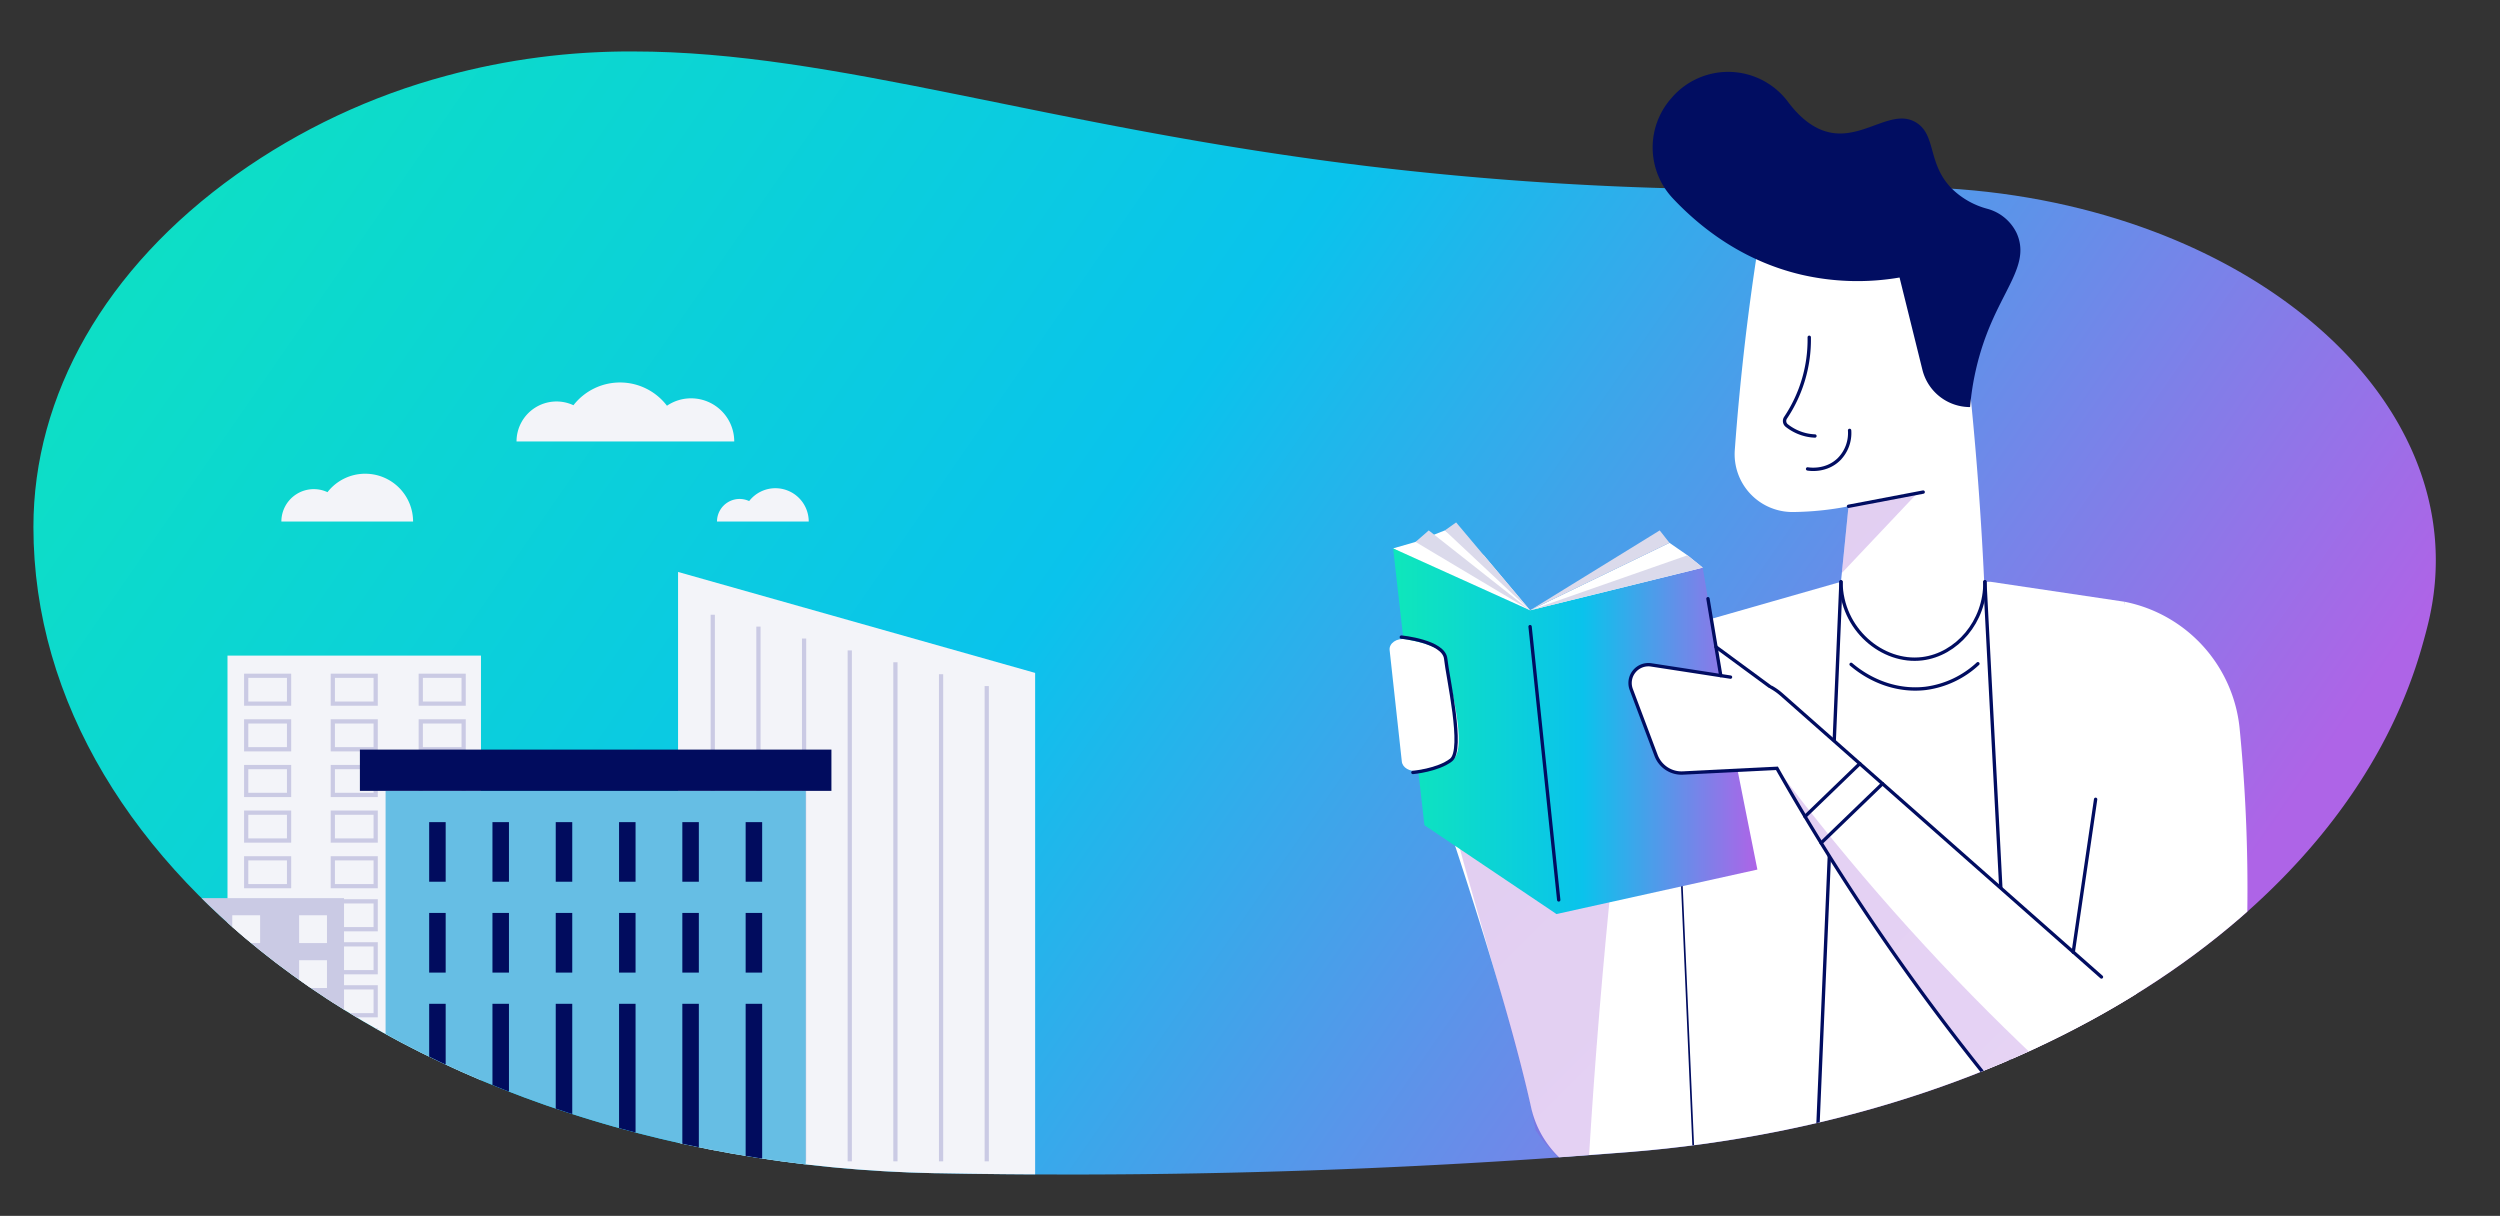 <?xml version="1.0" encoding="UTF-8"?> <svg xmlns="http://www.w3.org/2000/svg" xmlns:xlink="http://www.w3.org/1999/xlink" viewBox="0 0 1063 517"><rect x="0" y="0" width="1063" height="517" fill="#333333" stroke="none"/><defs><style>.cls-1,.cls-15,.cls-6{fill:none;}.cls-2{clip-path:url(#clip-path);}.cls-3{fill:url(#linear-gradient);}.cls-4{clip-path:url(#clip-path-2);}.cls-5{fill:#f3f4f9;}.cls-6{stroke:#cacae4;stroke-width:1.8px;}.cls-15,.cls-6{stroke-miterlimit:10;}.cls-7{fill:#cacae4;}.cls-8{fill:#66bee4;}.cls-9{fill:#010c5e;}.cls-10{fill:#fff;}.cls-11,.cls-14,.cls-19,.cls-22{opacity:0.5;}.cls-12{clip-path:url(#clip-path-3);}.cls-13{clip-path:url(#clip-path-4);}.cls-14{fill:url(#linear-gradient-2);}.cls-15{stroke:#010d61;stroke-linecap:round;stroke-width:1.43px;}.cls-16{fill:url(#linear-gradient-3);}.cls-17{clip-path:url(#clip-path-5);}.cls-18{clip-path:url(#clip-path-6);}.cls-19{fill:url(#linear-gradient-4);}.cls-20{clip-path:url(#clip-path-7);}.cls-21{clip-path:url(#clip-path-8);}.cls-22{fill:url(#linear-gradient-5);}.cls-23{fill:#010d61;}.cls-24{fill:#dbdaeb;}</style><clipPath id="clip-path"><path class="cls-1" d="M269.18,21.88a298.45,298.45,0,0,0-79.37,10.33,278.65,278.65,0,0,0-89.28,42c-56,39.89-86.32,94-86.32,149.83,0,148.83,170,270.68,383.43,274.81q28,.56,57,.56h8c82.72-.21,159.86-3.86,230.56-9.56,166.7-13.45,303.51-99.62,336.48-214.29q.9-3.12,1.74-6.28l.75-2.91a114,114,0,0,0,3.57-27.65v-1C1035.32,149.38,929,75.29,797,79.69a1395.9,1395.9,0,0,1-215.11-9c-137-16.56-226.3-48.81-312.69-48.81h0"></path></clipPath><linearGradient id="linear-gradient" x1="40.39" y1="-79.81" x2="869.08" y2="493.5" gradientUnits="userSpaceOnUse"><stop offset="0" stop-color="#0ee7ba"></stop><stop offset="0.52" stop-color="#0ac3ec"></stop><stop offset="1" stop-color="#ae64e7"></stop></linearGradient><clipPath id="clip-path-2"><path class="cls-1" d="M1033.41,260.74c.2-.95.37-1.89.54-2.84.09-.47.17-.95.25-1.42.22-1.36.43-2.71.6-4.06,0-.22,0-.43.08-.65.14-1.18.26-2.35.37-3.52,0-.46.08-.93.11-1.39.08-1,.14-2,.19-2.94,0-.43,0-.86.07-1.29.05-1.31.08-2.62.09-3.92v-1c-.39-88.37-32.94-216.27-164.94-211.88-86.88,2.9-151.19-5.17-207.42-12-137-16.56-307.76,8-394.15,8h0l-2.1,0q-3,0-5.91.09l-1.92,0-2.91.11-2.17.08-2.85.15-2.24.12-2.81.19-2.29.17-2.77.23-2.33.21-2.74.28-2.38.26-2.69.31-2.45.31-2.64.36-2.52.36-2.58.39-2.62.43-2.49.43-2.75.5-2.39.45-2.92.59-2.23.46-3.24.71-1.93.44c-1.31.3-2.63.62-3.94.95l-1.26.31q-2.64.66-5.3,1.38A285.56,285.56,0,0,0,147,47.53l-.24.1-.18.09a275.33,275.33,0,0,0-35.92,19.62q-5.19,3.36-10.13,6.87c-56,39.89-86.32,94-86.32,149.83,0,66.07,33.49,126.82,89.42,174.32,70.05,59.49,175.29,98.19,294,100.49l1.23,0q6.87.13,13.8.23l5.46.07,9.78.11,6.39.05,9,.05,6.88,0h12.47c82.72-.21,159.86-3.86,230.57-9.56,166.69-13.45,303.51-99.62,336.47-214.29.22-.75.42-1.51.63-2.27.37-1.33.75-2.67,1.11-4,.11-.41.21-.82.31-1.22.15-.56.3-1.13.44-1.69,0-.19.09-.38.14-.57.29-1.18.57-2.36.82-3.54C1033.21,261.74,1033.31,261.24,1033.41,260.74Z"></path></clipPath><clipPath id="clip-path-3"><path class="cls-1" d="M689.18,504.09h12.6V271.29H655.63l-50,79.58C628.74,386.82,631.58,500.31,689.18,504.09Z"></path></clipPath><clipPath id="clip-path-4"><path class="cls-1" d="M695.23,290.71a54.07,54.07,0,0,1,6.55-19.42c-14.85,7.11-89.71,15.35-92,32C606.08,331,657.57,469,655.63,504.09h19.3q3.2-57.63,9.28-119.6,4.83-48.32,11-93.78"></path></clipPath><linearGradient id="linear-gradient-2" x1="-3266.39" y1="-11.14" x2="-3263.96" y2="-11.14" gradientTransform="matrix(0, 233.33, 233.33, 0, 3277.41, 762455.99)" gradientUnits="userSpaceOnUse"><stop offset="0" stop-color="#893cc6"></stop><stop offset="1" stop-color="#ae64e7"></stop></linearGradient><linearGradient id="linear-gradient-3" x1="592.36" y1="310.91" x2="747.24" y2="310.91" xlink:href="#linear-gradient"></linearGradient><clipPath id="clip-path-5"><rect class="cls-1" x="755.56" y="326.73" width="191.95" height="177.36"></rect></clipPath><clipPath id="clip-path-6"><path class="cls-1" d="M890,472.18q-15.18-13.4-30.65-28.25a978.67,978.67,0,0,1-103.81-117.2,978.82,978.82,0,0,0,87.83,129.61q13.4,16.73,26.75,32c23.5,26.89,65.61,17.46,77.38-13.39-16.26,11.73-39.87,12.83-57.5-2.73"></path></clipPath><linearGradient id="linear-gradient-4" x1="-3266.39" y1="-10.88" x2="-3263.96" y2="-10.88" gradientTransform="matrix(0, 233.33, 233.33, 0, 3391.18, 762343.52)" xlink:href="#linear-gradient-2"></linearGradient><clipPath id="clip-path-7"><rect class="cls-1" x="783.16" y="209.71" width="32.06" height="33.93"></rect></clipPath><clipPath id="clip-path-8"><polygon class="cls-1" points="783.16 243.64 815.22 209.71 785.99 215.28 783.16 243.64"></polygon></clipPath><linearGradient id="linear-gradient-5" x1="-3266.39" y1="-10.64" x2="-3263.96" y2="-10.64" gradientTransform="matrix(0, 233.33, 233.33, 0, 3280.59, 762323.64)" xlink:href="#linear-gradient-2"></linearGradient></defs><g id="Layer_8" data-name="Layer 8"><g id="Artwork_69" data-name="Artwork 69"><g class="cls-2"><path class="cls-3" d="M1029.65,275.55c-33,114.67-169.78,200.84-336.47,214.29-70.7,5.7-147.85,9.35-230.57,9.56q-33.08.09-65-.55C184.16,494.72,14.21,372.87,14.21,224c0-55.83,30.27-109.94,86.32-149.83a278.81,278.81,0,0,1,89.29-42C305.58.78,403.22,49.09,581.88,70.69a1396.1,1396.1,0,0,0,215.12,9c146-4.87,260.65,86.34,235.14,186.67-.25,1-.49,1.94-.75,2.91q-.84,3.17-1.74,6.28"></path></g></g><g class="cls-4"><g id="Artwork_764" data-name="Artwork 764"><polygon class="cls-5" points="288.31 505.21 440.14 505.21 440.14 286.12 288.31 243.19 288.31 505.21"></polygon><line class="cls-6" x1="419.56" y1="291.71" x2="419.56" y2="493.81"></line><line class="cls-6" x1="400.14" y1="286.66" x2="400.14" y2="493.81"></line><line class="cls-6" x1="380.73" y1="281.6" x2="380.73" y2="493.81"></line><line class="cls-6" x1="361.32" y1="276.55" x2="361.32" y2="493.81"></line><line class="cls-6" x1="341.9" y1="271.49" x2="341.9" y2="493.81"></line><line class="cls-6" x1="322.49" y1="266.44" x2="322.49" y2="493.81"></line><line class="cls-6" x1="303.07" y1="261.38" x2="303.07" y2="493.81"></line><rect class="cls-5" x="96.73" y="278.77" width="107.78" height="226.44"></rect><rect class="cls-6" x="104.68" y="287.34" width="18.23" height="11.85"></rect><rect class="cls-6" x="104.68" y="306.74" width="18.23" height="11.85"></rect><rect class="cls-6" x="104.68" y="326.15" width="18.23" height="11.85"></rect><rect class="cls-6" x="104.68" y="345.55" width="18.23" height="11.85"></rect><rect class="cls-6" x="104.68" y="364.95" width="18.23" height="11.85"></rect><rect class="cls-6" x="141.51" y="287.34" width="18.23" height="11.85"></rect><rect class="cls-6" x="141.51" y="306.74" width="18.23" height="11.85"></rect><rect class="cls-6" x="141.51" y="326.15" width="18.23" height="11.85"></rect><rect class="cls-6" x="141.51" y="345.55" width="18.23" height="11.85"></rect><rect class="cls-6" x="141.51" y="364.95" width="18.23" height="11.85"></rect><rect class="cls-6" x="141.51" y="383.24" width="18.23" height="11.85"></rect><rect class="cls-6" x="141.51" y="401.53" width="18.23" height="11.85"></rect><rect class="cls-6" x="141.51" y="419.82" width="18.23" height="11.85"></rect><rect class="cls-6" x="141.51" y="438.1" width="18.23" height="53.6"></rect><rect class="cls-6" x="141.51" y="498.15" width="18.23" height="7.06"></rect><rect class="cls-6" x="178.91" y="287.34" width="18.23" height="11.85"></rect><rect class="cls-6" x="178.91" y="306.74" width="18.23" height="11.85"></rect><rect class="cls-6" x="178.91" y="326.15" width="18.23" height="11.85"></rect><rect class="cls-6" x="178.91" y="345.55" width="18.23" height="11.85"></rect><rect class="cls-6" x="178.91" y="364.95" width="18.23" height="11.85"></rect><rect class="cls-7" x="63.08" y="381.9" width="83.2" height="123.32"></rect><rect class="cls-5" x="70.34" y="389.16" width="11.84" height="11.84"></rect><rect class="cls-5" x="70.34" y="408.27" width="11.84" height="11.84"></rect><rect class="cls-5" x="70.34" y="427.04" width="11.84" height="11.84"></rect><rect class="cls-5" x="70.34" y="446.14" width="11.84" height="53.59"></rect><rect class="cls-5" x="98.76" y="389.16" width="11.84" height="11.84"></rect><rect class="cls-5" x="98.76" y="408.27" width="11.84" height="11.84"></rect><rect class="cls-5" x="98.76" y="427.04" width="11.84" height="11.84"></rect><rect class="cls-5" x="98.76" y="446.14" width="11.84" height="53.59"></rect><rect class="cls-5" x="127.18" y="389.16" width="11.84" height="11.84"></rect><rect class="cls-5" x="127.18" y="408.27" width="11.84" height="11.84"></rect><rect class="cls-5" x="127.18" y="427.04" width="11.84" height="11.84"></rect><rect class="cls-5" x="127.18" y="446.14" width="11.84" height="53.59"></rect><rect class="cls-8" x="163.95" y="336.29" width="178.65" height="168.93"></rect><rect class="cls-9" x="153.03" y="318.72" width="200.49" height="17.56"></rect><rect class="cls-9" x="182.48" y="349.56" width="7.02" height="25.35"></rect><rect class="cls-9" x="182.48" y="388.19" width="7.02" height="25.35"></rect><rect class="cls-9" x="182.48" y="426.81" width="7.02" height="67.11"></rect><rect class="cls-9" x="209.39" y="349.56" width="7.02" height="25.35"></rect><rect class="cls-9" x="209.39" y="388.19" width="7.02" height="25.35"></rect><rect class="cls-9" x="209.39" y="426.81" width="7.02" height="67.11"></rect><rect class="cls-9" x="236.3" y="349.56" width="7.02" height="25.35"></rect><rect class="cls-9" x="236.3" y="388.19" width="7.02" height="25.35"></rect><rect class="cls-9" x="236.3" y="426.81" width="7.02" height="67.11"></rect><rect class="cls-9" x="263.22" y="349.56" width="7.02" height="25.35"></rect><rect class="cls-9" x="263.22" y="388.19" width="7.02" height="25.35"></rect><rect class="cls-9" x="263.22" y="426.81" width="7.02" height="67.11"></rect><rect class="cls-9" x="290.13" y="349.56" width="7.02" height="25.35"></rect><rect class="cls-9" x="290.13" y="388.19" width="7.02" height="25.35"></rect><rect class="cls-9" x="290.13" y="426.81" width="7.02" height="67.11"></rect><rect class="cls-9" x="317.05" y="349.56" width="7.02" height="25.35"></rect><rect class="cls-9" x="317.05" y="388.19" width="7.02" height="25.35"></rect><rect class="cls-9" x="317.05" y="426.81" width="7.02" height="67.11"></rect><path class="cls-5" d="M329.72,207.59a14.12,14.12,0,0,0-11.18,5.47,9.61,9.61,0,0,0-13.67,8.7h39a14.17,14.17,0,0,0-14.17-14.17"></path><path class="cls-5" d="M155.3,201.43a20.3,20.3,0,0,0-16.05,7.84,13.79,13.79,0,0,0-19.61,12.5h56a20.34,20.34,0,0,0-20.34-20.34"></path><path class="cls-5" d="M293.86,169.37a18.2,18.2,0,0,0-10.27,3.15,25.09,25.09,0,0,0-39.76-.21,17,17,0,0,0-24.2,15.41H312.2a18.35,18.35,0,0,0-18.34-18.35"></path></g><polygon class="cls-10" points="592.36 233.17 601.89 230.43 614.35 225.53 630.9 236.1 650.59 259.5 709.86 230.81 717.5 236.1 724.02 241.36 655.63 271.29 592.36 233.17"></polygon><path class="cls-10" d="M710.74,268l-1.91.57a49.39,49.39,0,0,0-34.66,40.68c-1.3,9.59-12.35,79.42-12.35,79.42L605.66,321s33,94,45.37,149.89a42.47,42.47,0,0,0,41.5,33.16H721Z"></path><g class="cls-11"><g class="cls-12"><g class="cls-13"><rect class="cls-14" x="580.08" y="289.06" width="197.25" height="197.25" transform="translate(-75.35 593.47) rotate(-45)"></rect></g></g></g><line class="cls-15" x1="721.04" y1="504.09" x2="713.97" y2="341.86"></line><g id="Artwork_112" data-name="Artwork 112"><path class="cls-10" d="M782.21,253.08l3.78-37.8a129.59,129.59,0,0,1-23.46,2.43h-.31a24.58,24.58,0,0,1-24.58-26.44q1.68-23.16,4.6-48.06,2-16.69,4.38-32.5a42.27,42.27,0,0,1,44.62-35.83l.73.05a42.26,42.26,0,0,1,39,36.27q3,20.92,5.4,42.91c3.84,34.68,6.24,67.75,7.56,99a30.89,30.89,0,1,1-61.77,0"></path><polygon class="cls-10" points="846.41 247.38 903.35 255.86 911.22 503.58 721.04 503.58 710.74 267.98 782.78 247.38 846.41 247.38"></polygon><path class="cls-16" d="M650.59,259.5l-58.23-26.33,13.3,117.7,56.16,37.78,85.42-18.91S736.46,316,735.7,311.44L724,241.36Z"></path><line class="cls-15" x1="782.78" y1="247.38" x2="771.92" y2="503.58"></line><line class="cls-15" x1="843.98" y1="247.38" x2="857.31" y2="503.58"></line><path class="cls-10" d="M903.35,255.86h0a61.08,61.08,0,0,1,48.95,54,697.41,697.41,0,0,1-2,154c-4.9,39.39-54,54.36-80.12,24.47q-13.32-15.24-26.75-32a978.82,978.82,0,0,1-87.83-129.61l-40,2a11.57,11.57,0,0,1-11.4-7.49l-10.54-28.1a7.78,7.78,0,0,1,8.47-10.42l42.46,6.53a25.45,25.45,0,0,1,13,6.1l124,109.51Z"></path><g class="cls-11"><g class="cls-17"><g class="cls-18"><rect class="cls-19" x="717.04" y="286.46" width="269" height="269" transform="translate(-48.25 725.43) rotate(-45)"></rect></g></g></g><path class="cls-15" d="M875.72,493.74a47.57,47.57,0,0,1-5.58-5.44q-13.32-15.24-26.75-32a978.82,978.82,0,0,1-87.83-129.61l-40,2a11.57,11.57,0,0,1-11.4-7.49L693.6,293.13a7.79,7.79,0,0,1,8.47-10.42l33.74,5.2"></path><path class="cls-15" d="M881.54,404.86s4.57-31.18,9.52-65"></path><path class="cls-15" d="M753.21,292.26a25.11,25.11,0,0,1,4.33,3.09l136,120.06"></path><path class="cls-15" d="M782.78,247.38c.12,20.13,17.59,34.81,34.56,32.71,14.57-1.8,26.85-15.71,26.64-32.71"></path><g class="cls-11"><g class="cls-20"><g class="cls-21"><rect class="cls-22" x="775.86" y="203.34" width="46.66" height="46.66" transform="translate(73.79 631.5) rotate(-45)"></rect></g></g></g><path class="cls-15" d="M787.09,282.48c8.94,7.62,20.46,11.6,31.82,10.2A40.3,40.3,0,0,0,841,282.21"></path><line class="cls-15" x1="767.49" y1="347.19" x2="790.78" y2="324.7"></line><line class="cls-15" x1="774.34" y1="358.43" x2="800.44" y2="333.23"></line><line class="cls-15" x1="785.99" y1="215.28" x2="817.74" y2="209.23"></line><path class="cls-15" d="M769.29,143.41a59.7,59.7,0,0,1-10.08,34.23,2.47,2.47,0,0,0,.52,3.3,20.79,20.79,0,0,0,6.43,3.45,20.43,20.43,0,0,0,5.55,1"></path><path class="cls-15" d="M768.59,199.38c.72.13,7.86,1.24,13.32-4.09A15.8,15.8,0,0,0,786.45,183"></path><path class="cls-23" d="M807.69,118a105.84,105.84,0,0,1-41.79-1.21c-24.71-5.82-42.7-19.77-54.66-32.5a31.58,31.58,0,0,1-.73-42.37l.48-.56a31.72,31.72,0,0,1,49.34,2.05c6.6,8.75,13.07,12.24,18.9,13.12C793.29,58.61,805,45.75,815,52.26c8.43,5.5,4.49,17.59,15.14,28.16a34,34,0,0,0,14.77,8.33,19.43,19.43,0,0,1,12.54,10.31,18.27,18.27,0,0,1,.86,2.26c3.61,11.77-6.32,21.64-13.63,40.88a114.6,114.6,0,0,0-7,30.89,20.88,20.88,0,0,1-20.28-15.88Z"></path><line class="cls-15" x1="752.52" y1="291.9" x2="729.64" y2="275.07"></line><line class="cls-15" x1="726.22" y1="254.56" x2="731.67" y2="287.27"></line></g><path class="cls-10" d="M590.87,276.43c-.32-2.89,3-5.23,6.7-4.62,6.94,1.16,16.41,3.6,17,8.35,1,7.55,10.21,38.64,2.92,43-4.1,2.48-10.22,3.84-14.78,4.56-3.27.51-6.37-1.31-6.65-3.89Z"></path><path class="cls-15" d="M595.85,270.89s18.12,1.72,18.87,9.27,7.93,38.64,2.27,43-16.23,5.29-16.23,5.29"></path><polygon class="cls-24" points="601.89 230.43 650.59 259.5 607.5 225.53 601.89 230.43"></polygon><polygon class="cls-24" points="619.15 222.13 650.59 259.5 614.35 225.53 619.15 222.13"></polygon><polygon class="cls-24" points="717.5 236.1 724.02 241.36 650.59 259.5 717.5 236.1"></polygon><polygon class="cls-24" points="709.86 230.81 650.59 259.5 705.71 225.53 709.86 230.81"></polygon></g><line class="cls-15" x1="650.59" y1="266.44" x2="662.77" y2="382.65"></line></g></svg> 